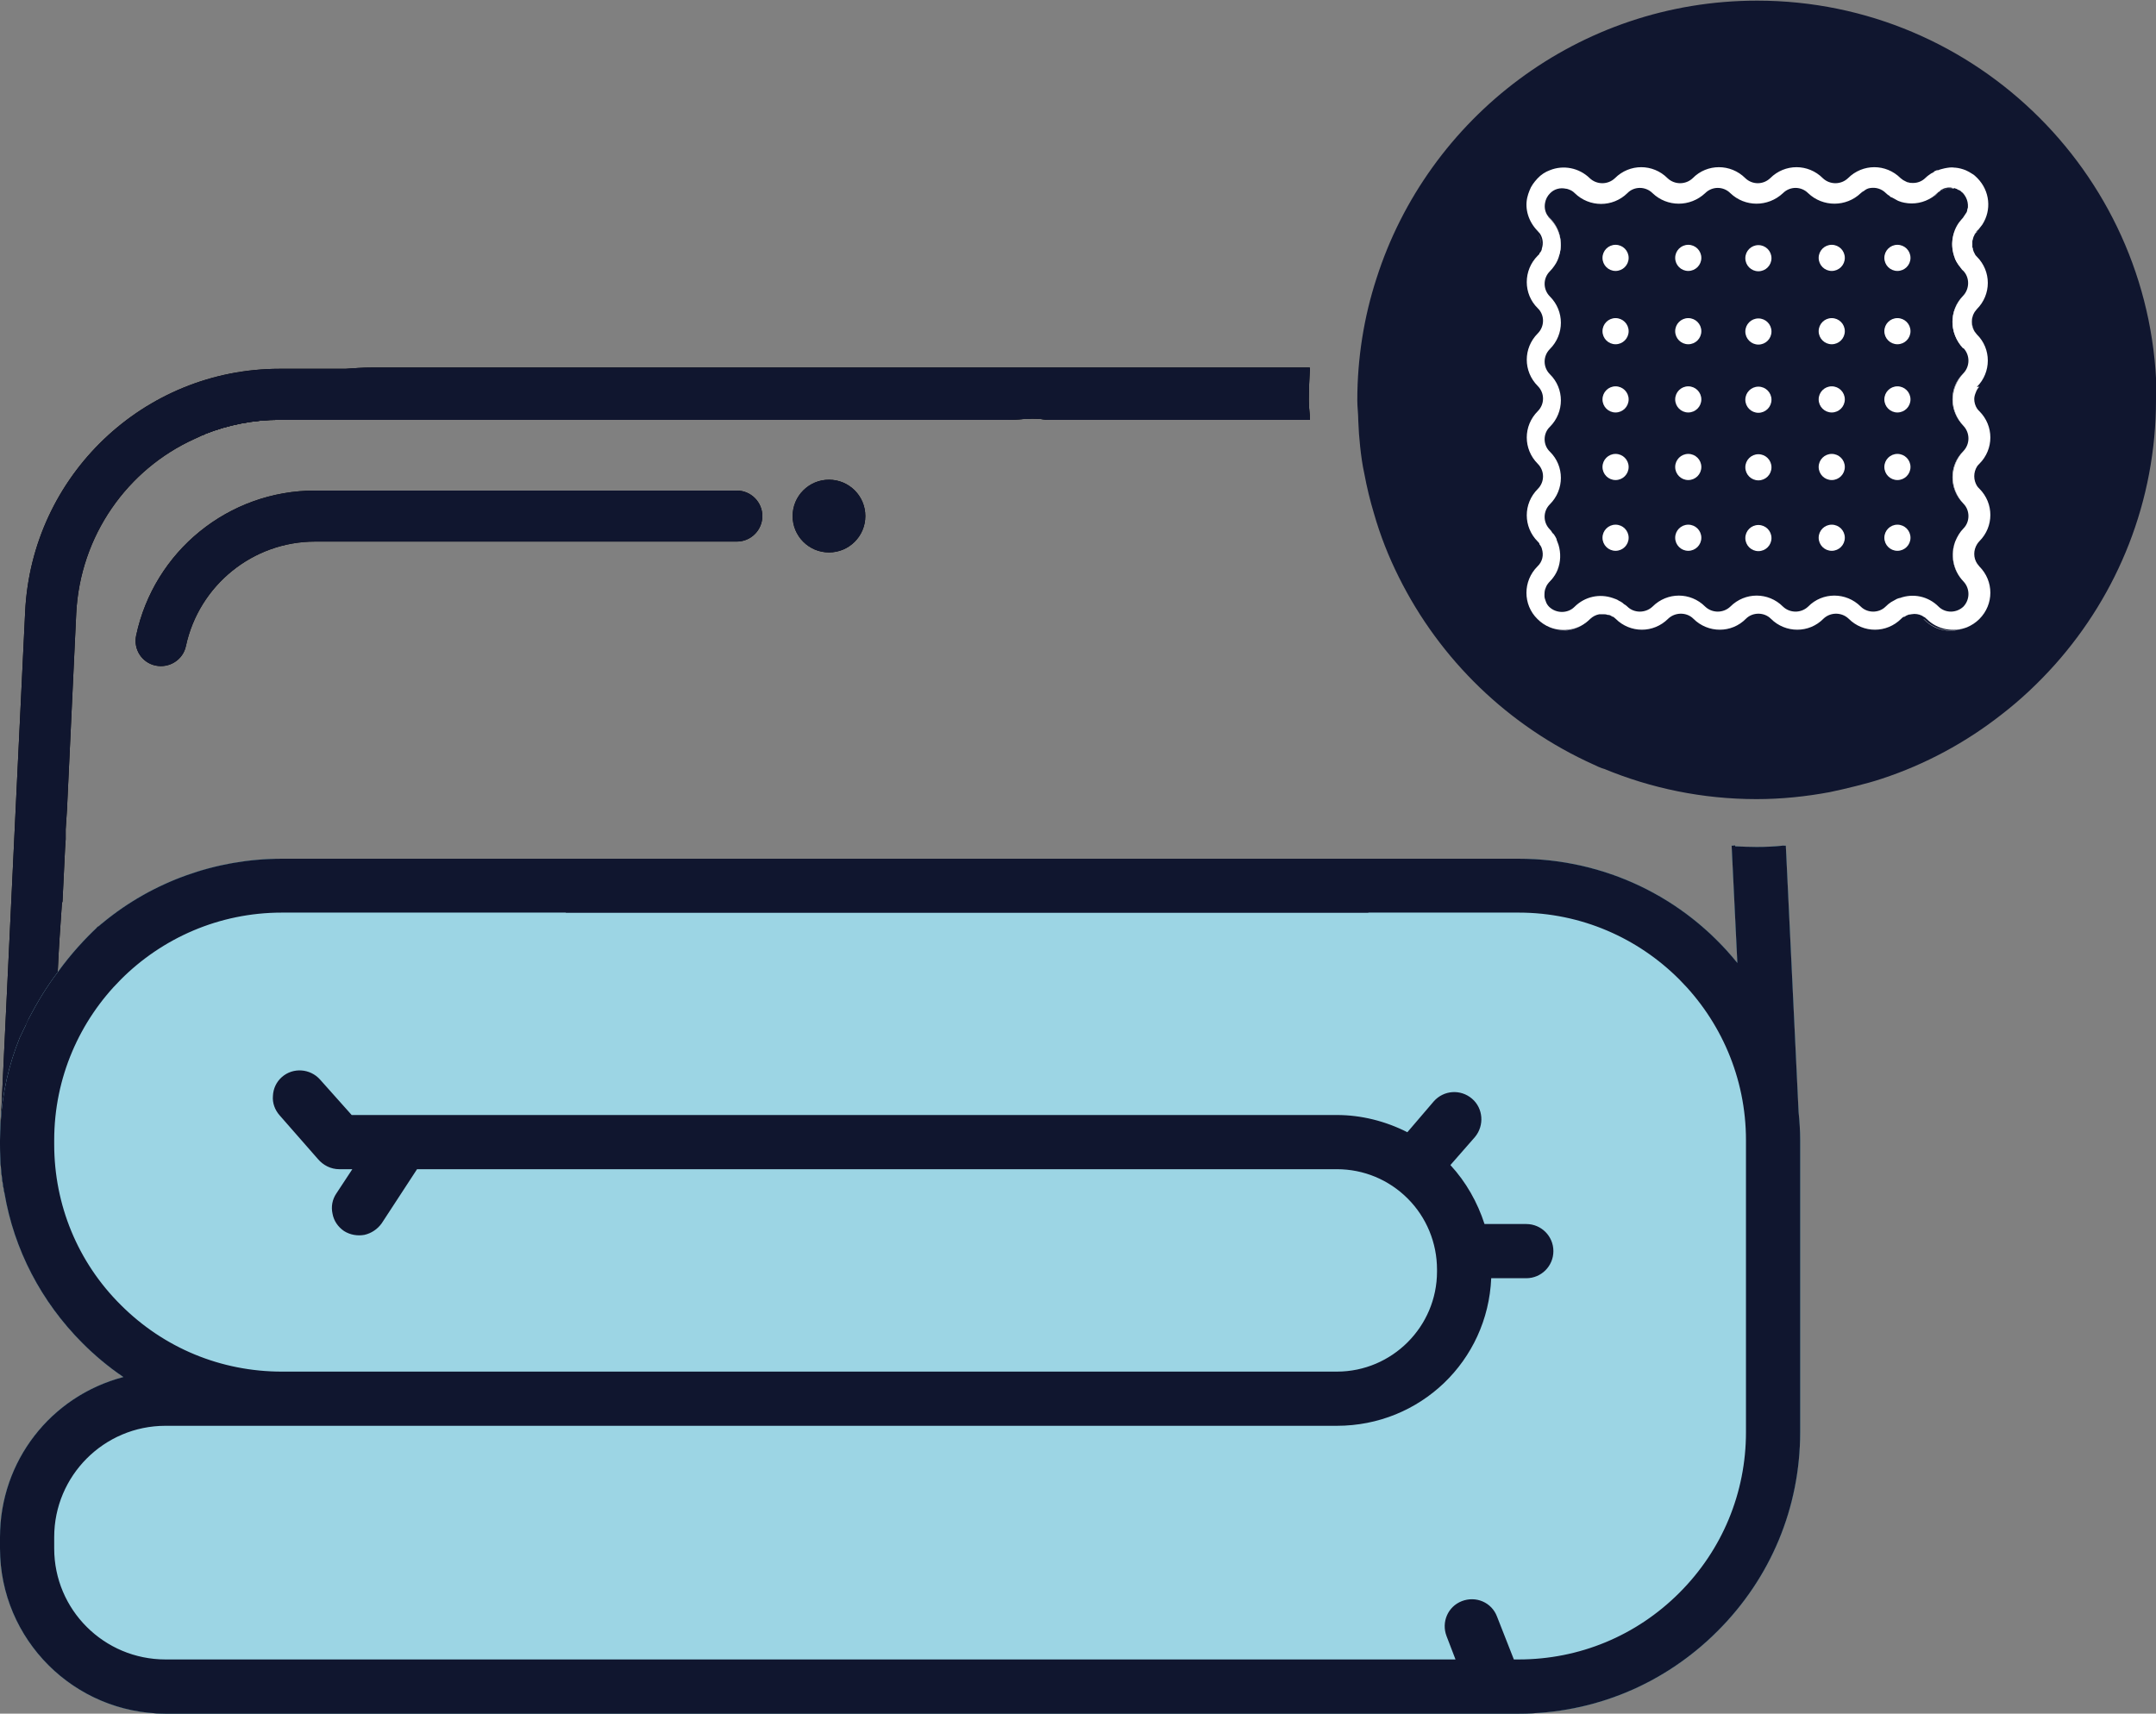<svg viewBox="0 0 67.62 53.76" xmlns="http://www.w3.org/2000/svg" data-name="Layer 2" id="Layer_2">
  <rect x="0" y="0" width="67.62" height="53.76" fill="#808080" stroke="none"/>
  <defs>
    <style>
      .cls-1 {
        fill: #fff;
      }

      .cls-2, .cls-3 {
        fill: #10162f;
      }

      .cls-2, .cls-4 {
        fill-rule: evenodd;
      }

      .cls-5 {
        fill: #9cd5e4;
      }
    </style>
  </defs>
  <g data-name="Layer 1" id="Layer_1-2">
    <g>
      <g>
        <path d="M6.1,13.77h0s.08-.05.13-.07c.06-.03.12-.06.19-.08.73-.29,1.52-.45,2.35-.45h22.65c.26-.01.53-.02.79-.03.04,0,.08,0,.12,0v-1.57H8.77c-4.26,0-7.77,3.35-7.98,7.61l-.3,6.23L.04,34.88c-.01.12-.02.23-.02.35-.01.18-.02.36-.02.54v.13c0,.52.04,1.03.14,1.53h1.46v-1.66c0-.25.01-.49.04-.73,0-.04,0-.07.01-.11.03-1.48.07-2.95.16-4.43.03-.71.08-1.42.13-2.13,0-.03.01-.06.02-.09l.08-1.65.02-.3v-.31s.04-.61.04-.61l.29-6.16c.12-2.45,1.61-4.53,3.71-5.48Z" class="cls-4"></path>
        <path d="M56.01,26.53h0s-.1,0-.1,0h0c-.28.03-.55.04-.82.04-.23,0-.45-.01-.67-.02v-.02h-.11,0s.18,3.68.18,3.68c-1.68-2.08-4.18-3.27-6.86-3.27H8.84c-2.05,0-4.05.71-5.63,2.02-.01.01-.02.02-.04.03-.02.02-.04.04-.07.06-.02.02-.03.04-.05.04-.36.34-.8.8-1.24,1.41-.32.42-.62.9-.91,1.46-.02.05-.05.1-.07.16-.03.06-.06.12-.09.18-.04.09-.08.17-.12.25h0c-.35.87-.55,1.76-.6,2.68-.01.18-.02.36-.02.54v.13c0,.52.04,1.03.14,1.53.3,1.77,1.15,3.41,2.45,4.71.39.39.82.75,1.28,1.06C1.59,43.8,0,45.84,0,48.22v.36c0,2.86,2.33,5.18,5.19,5.18h42.44c2.36,0,4.57-.92,6.24-2.59,1.67-1.67,2.59-3.88,2.59-6.24v-9.16c0-.3-.02-.6-.05-.89l-.4-8.35Z" class="cls-5"></path>
        <path d="M55.97,26.54h0s-.06-.01-.06-.01h0c-.28.03-.55.04-.82.04-.23,0-.45-.01-.67-.02v-.02h-.05v.02s.18,3.82.18,3.82c-1.61-2.06-4.11-3.38-6.92-3.38H8.84c-2.2,0-4.21.8-5.75,2.13v-.07s-.02.04-.04.04c-.36.34-.8.8-1.24,1.41-.32.42-.62.9-.91,1.46-.02.05-.05.1-.07.16l-.02.09c-.49,1.09-.76,2.29-.76,3.56v.13c0,.52.05,1.03.14,1.53.31,1.76,1.16,3.4,2.44,4.68.42.42.87.79,1.36,1.11-2.26.54-3.94,2.57-3.94,5v.36c0,2.83,2.3,5.13,5.14,5.13h42.44c2.33,0,4.56-.92,6.21-2.57,1.64-1.65,2.57-3.88,2.57-6.21v-9.16c0-.3-.02-.6-.04-.89l-.4-8.34ZM54.81,44.93c0,1.9-.75,3.73-2.1,5.08s-3.18,2.1-5.08,2.1h-.19l-.54-1.38c-.16-.41-.62-.62-1.03-.46-.41.16-.62.63-.46,1.04l.32.8H5.19c-1.96,0-3.54-1.58-3.54-3.53v-.36c0-1.96,1.58-3.54,3.54-3.54h36.74c2.59,0,4.7-2.06,4.79-4.63h1.15c.44,0,.8-.36.8-.8s-.36-.8-.8-.8h-1.35c-.21-.7-.59-1.36-1.1-1.9l.8-.92c.29-.33.25-.83-.08-1.12-.34-.29-.84-.26-1.13.08l-.86.99c-.68-.35-1.44-.54-2.22-.54H11l-1-1.14c-.29-.33-.79-.36-1.12-.07-.34.29-.37.8-.07,1.13l1.2,1.37c.15.18.38.3.63.3h.5l-.55.84c-.24.37-.14.86.23,1.11.37.24.86.14,1.1-.23l1.13-1.72h28.88c.85,0,1.66.34,2.26.94.6.6.93,1.41.93,2.26v.06c0,1.76-1.43,3.19-3.19,3.19H8.84c-1.91,0-3.74-.75-5.09-2.1-1.34-1.35-2.1-3.18-2.1-5.08v-.13c0-3.97,3.22-7.19,7.19-7.19h38.79c3.96,0,7.18,3.22,7.18,7.19v9.16Z" class="cls-4"></path>
        <path d="M8.77,13.17h22.65c.27,0,.53-.02.8-.03h.04s.05-.01.08-.01c.19,0,.37.02.54.04h8.2v-.15c-.02-.16-.03-.32-.03-.48,0-.3.01-.59.03-.89v-.08H11.66c-2.07,0-3.99.8-5.43,2.13.06-.03.12-.06.19-.08.73-.29,1.52-.45,2.35-.45Z" class="cls-4"></path>
        <path d="M32.22,13.14h.04s.05-.01.08-.01c.19,0,.37.02.54.04h8.2v-.05H11.66c-.26,0-.52.02-.77.05h20.53c.27,0,.53-.02.8-.03Z"></path>
        <path d="M54.42,26.53h-.11,0s.18,3.68.18,3.68c-1.68-2.08-4.18-3.27-6.86-3.27H8.84c-2.05,0-4.05.71-5.63,2.02-.01.01-.02.02-.04.03-.02.02-.04.04-.07.06-.02.02-.03.04-.05.04v.02l-.04.15.12-.1c1.58-1.37,3.61-2.12,5.71-2.12h38.79c2.7,0,5.21,1.22,6.88,3.36l.1.12-.19-3.97v-.02Z"></path>
        <path d="M47.63,28.53H8.84c-3.71,0-6.77,2.8-7.19,6.4-.01.04-.01.07-.01.11-.03.24-.04.48-.04.73v.13c0,1.93.75,3.75,2.12,5.11,1.37,1.37,3.18,2.12,5.12,2.12h33.09c1.79,0,3.24-1.45,3.24-3.24v-.06c0-.87-.33-1.69-.95-2.3-.61-.61-1.43-.95-2.29-.95H13.03l-1.15,1.74c-.11.17-.28.28-.47.32-.2.04-.4,0-.57-.11-.16-.11-.28-.27-.32-.47s0-.4.11-.56l.6-.92h-.59c-.23,0-.45-.1-.59-.29l-1.21-1.36c-.27-.31-.24-.79.07-1.06.31-.27.78-.24,1.06.06l1.01,1.15h30.95c.76,0,1.52.19,2.2.54l.03.02.89-1.02c.27-.31.74-.35,1.05-.08.32.27.35.75.08,1.06l-.79.92-.03.03.03.03c.5.54.87,1.19,1.08,1.89v.03h1.4c.41,0,.75.34.75.75s-.34.75-.75.75h-1.2v.05c-.09,2.57-2.17,4.58-4.74,4.58H5.19c-1.98,0-3.59,1.61-3.59,3.59v.36c0,1.98,1.61,3.58,3.59,3.58h40.61l-.34-.87c-.15-.38.04-.82.43-.97.18-.07.39-.07.57.01s.32.23.39.42l.55,1.38v.03h.23c1.93,0,3.75-.75,5.11-2.12,1.37-1.36,2.12-3.18,2.12-5.11v-9.16c0-3.99-3.24-7.24-7.23-7.24ZM54.76,44.93c0,1.9-.74,3.69-2.09,5.04-1.35,1.35-3.14,2.09-5.04,2.09h-.15l-.53-1.35c-.08-.21-.24-.38-.45-.47-.21-.09-.44-.09-.65-.01-.44.17-.65.66-.48,1.1l.28.73H5.19c-1.93,0-3.49-1.56-3.49-3.48v-.36c0-1.92,1.56-3.49,3.49-3.49h36.74c2.61,0,4.73-2.03,4.84-4.63h1.1c.47,0,.85-.38.85-.85s-.38-.85-.85-.85h-1.31c-.22-.68-.58-1.32-1.07-1.85l.77-.88c.3-.36.26-.9-.09-1.2-.36-.31-.89-.27-1.2.08l-.83.97c-.69-.35-1.45-.54-2.21-.54H11.03l-.99-1.11c-.31-.35-.85-.39-1.2-.08-.17.15-.27.36-.28.59-.02.22.06.44.21.61l1.2,1.37c.17.2.41.32.67.32h.41l-.5.76c-.13.19-.17.42-.12.64.04.22.17.41.36.54.19.12.42.16.64.12.22-.05.41-.18.54-.36l1.11-1.7h28.85c.84,0,1.63.33,2.22.92s.92,1.39.92,2.23v.06c0,1.73-1.41,3.14-3.14,3.14H8.84c-1.91,0-3.7-.74-5.05-2.09-1.35-1.34-2.09-3.14-2.09-5.04v-.13c0-3.93,3.2-7.14,7.14-7.14h38.79c3.93,0,7.13,3.21,7.13,7.14v9.16Z"></path>
        <path d="M6.42,13.62c1.41-1.25,3.26-2,5.24-2h29.42v-.09s0,0,0,0H11.66c-.29,0-.57.02-.85.05-1.8.19-3.44.99-4.71,2.19.04-.02.08-.04.13-.06.06-.03.12-.06.19-.08Z"></path>
        <path d="M56.01,26.53h0s-.1,0-.1,0h0s.4,8.36.4,8.36c.03.28.05.58.05.88v9.16c0,2.33-.91,4.52-2.56,6.17-1.65,1.65-3.84,2.56-6.17,2.56H5.19c-2.81,0-5.09-2.28-5.09-5.08v-.36c0-2.37,1.61-4.4,3.9-4.95l.12-.02-.1-.07c-.49-.32-.95-.69-1.36-1.11-1.28-1.28-2.12-2.89-2.42-4.64-.09-.5-.14-1.01-.14-1.53v-.13c0-1.23.25-2.42.75-3.55l.05-.26s-.05.1-.07.16c-.03.06-.06.12-.09.18-.04.09-.08.17-.12.25h0c-.35.87-.55,1.76-.6,2.68-.01.18-.02.36-.02.54v.13c0,.52.04,1.03.14,1.53.3,1.77,1.15,3.41,2.45,4.71.39.39.82.75,1.28,1.06C1.59,43.8,0,45.84,0,48.22v.36c0,2.86,2.33,5.18,5.19,5.18h42.44c2.36,0,4.57-.92,6.24-2.59,1.67-1.67,2.59-3.88,2.59-6.24v-9.16c0-.3-.02-.6-.05-.89l-.4-8.35Z"></path>
        <path d="M17.73,28.58h25.18c-.18-.56-.37-1.09-.59-1.59h-25.86c.49.48.91,1.01,1.27,1.59Z" class="cls-4"></path>
        <path d="M17.76,28.63h25.16s-.02-.07-.03-.1h-25.2s.04.07.06.1Z"></path>
        <path d="M42.35,27.04h-25.84s-.03-.03-.04-.05h-.01s-.03-.03-.04-.05h25.89s.01.03.02.05c0,.02.01.03.02.05Z"></path>
        <path d="M23.91,16.19c0,.44-.36.8-.8.8h-13.23c-1.95,0-3.64,1.37-4.05,3.28-.09.43-.52.7-.95.61-.43-.09-.7-.51-.61-.94.56-2.65,2.9-4.55,5.61-4.55h13.23c.44,0,.8.36.8.8Z" class="cls-4"></path>
        <path d="M27.14,16.19c0,.63-.51,1.14-1.14,1.14s-1.14-.51-1.14-1.14.51-1.14,1.14-1.14,1.14.51,1.14,1.14Z" class="cls-4"></path>
      </g>
      <g>
        <path d="M67.62,12.54c0,3.19-1.2,6.1-3.17,8.31-.51.57-1.07,1.1-1.68,1.57-1.11.87-2.38,1.56-3.75,2.01-.27.09-.53.16-.81.23-.27.07-.54.13-.82.19-.75.14-1.52.22-2.3.22-1.69,0-3.31-.34-4.78-.95-.02,0-.05-.02-.07-.02-.08-.03-.17-.07-.25-.11,0,0,0,0,0,0-2.67-1.2-4.83-3.29-6.12-5.89-.32-.64-.58-1.3-.78-2-.12-.4-.22-.81-.3-1.24-.06-.27-.1-.56-.13-.84-.03-.27-.05-.55-.06-.83,0-.21-.03-.42-.03-.63,0-1.33.21-2.62.6-3.82,1.61-5.05,6.35-8.72,11.94-8.72,6.91,0,12.53,5.62,12.53,12.54Z" class="cls-3"></path>
        <g>
          <circle r=".41" cy="8.09" cx="50.67" class="cls-1"></circle>
          <circle r=".41" cy="8.09" cx="52.95" class="cls-1"></circle>
          <circle r=".41" cy="8.1" cx="55.15" class="cls-1"></circle>
          <circle r=".41" cy="8.09" cx="57.45" class="cls-1"></circle>
          <circle r=".41" cy="8.09" cx="59.51" class="cls-1"></circle>
          <circle r=".41" cy="10.39" cx="50.67" class="cls-1"></circle>
          <circle r=".41" cy="10.39" cx="52.95" class="cls-1"></circle>
          <circle r=".41" cy="10.4" cx="55.15" class="cls-1"></circle>
          <circle r=".41" cy="10.39" cx="57.45" class="cls-1"></circle>
          <circle r=".41" cy="10.39" cx="59.51" class="cls-1"></circle>
          <circle r=".41" cy="12.53" cx="50.67" class="cls-1"></circle>
          <circle r=".41" cy="12.53" cx="52.95" class="cls-1"></circle>
          <circle r=".41" cy="12.54" cx="55.15" class="cls-1"></circle>
          <circle r=".41" cy="12.53" cx="57.45" class="cls-1"></circle>
          <circle r=".41" cy="12.53" cx="59.51" class="cls-1"></circle>
          <circle r=".41" cy="14.65" cx="50.67" class="cls-1"></circle>
          <circle r=".41" cy="14.65" cx="52.95" class="cls-1"></circle>
          <circle r=".41" cy="14.66" cx="55.15" class="cls-1"></circle>
          <circle r=".41" cy="14.65" cx="57.45" class="cls-1"></circle>
          <circle r=".41" cy="14.65" cx="59.51" class="cls-1"></circle>
          <circle r=".41" cy="16.87" cx="50.67" class="cls-1"></circle>
          <circle r=".41" cy="16.87" cx="52.95" class="cls-1"></circle>
          <circle r=".41" cy="16.88" cx="55.15" class="cls-1"></circle>
          <circle r=".41" cy="16.87" cx="57.45" class="cls-1"></circle>
          <circle r=".41" cy="16.87" cx="59.51" class="cls-1"></circle>
          <g>
            <path d="M48.86,17.85c-.05.14-.14.27-.25.38-.05.05-.09.11-.12.18.02-.07.06-.13.11-.18.11-.11.2-.24.26-.38Z" class="cls-1"></path>
            <path d="M50.11,19.29c-.11.02-.21.08-.29.16-.34.34-.83.42-1.26.25.42.17.92.08,1.26-.26.08-.08.18-.13.29-.15Z" class="cls-1"></path>
            <path d="M48.61,6.05c-.08.08-.14.18-.16.29.02-.11.07-.21.15-.29h0Z" class="cls-1"></path>
            <path d="M48.9,7.97c.11-.39,0-.83-.3-1.13-.02-.02-.05-.05-.06-.08.02.03.04.05.07.08.3.3.41.74.3,1.13Z" class="cls-1"></path>
            <path d="M60.79,6.04h0,0c-.06.06-.12.11-.18.15.06-.05.12-.1.18-.15Z" class="cls-1"></path>
            <path d="M60.8,6.04s.05-.05.08-.07h0s-.05.05-.08.07Z" class="cls-1"></path>
            <path d="M60.88,5.97s.06-.04.09-.05h0s-.06.04-.09.05Z" class="cls-1"></path>
            <path d="M61.33,8.1s-.02-.05-.03-.07c-.09-.27-.08-.55.03-.81-.11.28-.11.6,0,.88Z" class="cls-1"></path>
            <path d="M61.33,8.1c.04.09.08.17.15.26-.02,0-.03-.02-.04-.04-.04-.06-.08-.11-.11-.18,0-.02,0-.02,0-.04Z" class="cls-1"></path>
            <path d="M61.53,6s.03.03.05.04h0s-.05-.04-.05-.04Z" class="cls-1"></path>
            <path d="M61.4,5.3c.08.02.14.04.21.07-.1-.04-.21-.07-.32-.08.04,0,.07,0,.11,0Z" class="cls-1"></path>
            <path d="M61.62,5.37c.07.02.14.06.2.1h0c-.06-.03-.13-.07-.2-.1Z" class="cls-1"></path>
            <path d="M62.09,7.17s-.05.06-.08.09c0,.02-.02.03-.04.05-.02,0-.02.02-.03.04h0s0,0,0,0c0-.02.02-.03.03-.04,0-.02.02-.03.04-.05.03-.03.06-.06.08-.09Z" class="cls-1"></path>
            <path d="M61.58,18.23c-.34-.34-.42-.85-.25-1.27-.16.42-.08.92.25,1.27Z" class="cls-1"></path>
            <path d="M61.58,15.8c-.46-.46-.46-1.2,0-1.65-.44.46-.44,1.19,0,1.65Z" class="cls-1"></path>
            <path d="M61.58,13.35c-.46-.46-.46-1.19,0-1.65-.44.46-.44,1.18,0,1.65Z" class="cls-1"></path>
            <path d="M61.58,10.92c-.46-.46-.46-1.19,0-1.65-.44.46-.44,1.18,0,1.65Z" class="cls-1"></path>
            <path d="M61.62,19.7c-.42.17-.92.09-1.26-.25,0,0-.02-.02-.03-.03.02,0,.02.02.03.02.34.34.84.42,1.26.26Z" class="cls-1"></path>
            <path d="M48.31,7.82c.05-.15.02-.32-.06-.46.09.14.11.31.06.46Z" class="cls-1"></path>
            <path d="M49.82,5.62c-.34-.33-.83-.42-1.25-.25.42-.17.91-.09,1.25.25Z" class="cls-1"></path>
            <path d="M60.79,6.04h0,0c-.06.06-.12.11-.18.15.06-.05.12-.1.18-.15Z" class="cls-1"></path>
            <path d="M60.87,5.97h0s0,0,0,0c-.02.02-.05.04-.08.06.02-.03.05-.05.08-.07Z" class="cls-1"></path>
            <path d="M61.28,5.9s-.08,0-.11,0-.08,0-.12.02c-.02,0-.05.02-.08.02-.03.02-.06.03-.09.05.03-.02.06-.04.09-.05.1-.04.2-.05.31-.02Z" class="cls-1"></path>
            <path d="M61.49,8.37s0,.02.02.03c-.03-.02-.05-.05-.07-.08-.04-.06-.08-.11-.11-.18-.02-.03-.02-.07-.04-.11-.09-.27-.08-.55.03-.81-.11.28-.11.6,0,.88.04.09.08.17.15.26t.02.02Z" class="cls-1"></path>
            <path d="M61.53,6s.03.03.05.04h0s-.08-.06-.13-.08c.02,0,.03,0,.05.02.02,0,.03.02.04.03Z" class="cls-1"></path>
            <path d="M61.74,6.44h0s0-.07,0-.11c0,.04,0,.08,0,.11Z" class="cls-1"></path>
            <path d="M61.74,6.44c0,.07,0,.14-.04.21l.04-.21Z" class="cls-1"></path>
            <path d="M61.93,7.35s.02-.03.03-.04c0,0-.02.02-.02.04h0Z" class="cls-1"></path>
            <path d="M62,7.26s-.02.03-.03.05h0s.02-.03.04-.05Z" class="cls-1"></path>
            <path d="M62,12.14c.46-.46.46-1.2,0-1.65-.02-.03-.05-.06-.07-.09-.12-.18-.12-.42,0-.61.02-.03.05-.06.07-.09.46-.46.46-1.19,0-1.65-.02-.02-.05-.05-.06-.08h0c-.03-.05-.05-.1-.06-.14,0-.02,0-.05-.02-.07,0-.02,0-.03,0-.05,0-.02,0-.03,0-.05,0-.04,0-.08,0-.12,0-.02.02-.05.03-.08,0-.02,0-.03.02-.05,0-.02.02-.03.02-.05,0,0,0-.02.02-.03h0s.02-.04.03-.05c0-.02.02-.03.04-.05.03-.03.06-.06.08-.09.02-.03.05-.06.07-.09.3-.46.24-1.06-.15-1.46-.05-.05-.11-.11-.17-.14h0c-.06-.04-.13-.08-.2-.11h0c-.1-.04-.21-.07-.32-.08h-.02c-.11-.02-.21,0-.32.02h0c-.07.02-.14.03-.2.06-.02,0-.02,0-.03,0-.03,0-.05.02-.08.03,0,0-.02,0-.02.02-.03.02-.06.04-.09.05-.06.04-.13.09-.18.14-.11.11-.25.16-.39.16-.05,0-.1,0-.15-.02h-.02s-.09-.04-.14-.07c0,0,0,0,0,0h0s-.05-.04-.08-.06c-.46-.46-1.19-.46-1.65,0-.22.21-.57.21-.79,0-.46-.46-1.19-.46-1.65,0-.22.21-.56.21-.78,0-.46-.46-1.2-.46-1.65,0-.22.21-.57.21-.79,0-.46-.46-1.19-.46-1.65,0-.22.21-.57.21-.79,0-.34-.33-.83-.42-1.25-.25-.14.05-.28.14-.39.26s-.2.24-.25.38c-.03.07-.05.14-.07.22-.08.36.04.75.32,1.04.03.03.05.06.08.09.09.14.11.31.06.46,0,.05-.03.11-.08.16,0,0,0,.02,0,.02-.02.02-.04.04-.05.05-.46.46-.46,1.2,0,1.65.22.21.22.57,0,.79-.46.46-.46,1.19,0,1.65.22.22.22.57,0,.79-.46.46-.46,1.19,0,1.65.22.22.22.57,0,.79-.46.46-.46,1.19,0,1.65.02.02.04.04.05.06,0,0,0,.02,0,.02.04.05.07.1.08.15.06.19.02.4-.14.55-.46.46-.46,1.2,0,1.65.11.11.24.2.39.26.42.17.92.08,1.26-.26.08-.08.18-.13.29-.15.04,0,.08,0,.12,0,.05,0,.09,0,.14.02,0,0,.02,0,.02,0,.05,0,.09.03.14.06,0,0,0,0,.02,0,.02.02.05.04.07.06.46.46,1.19.46,1.65,0,.22-.21.58-.21.79,0,.46.46,1.2.46,1.65,0,.21-.21.57-.21.78,0,.46.46,1.2.46,1.65,0,.22-.21.57-.21.79,0,.46.46,1.19.46,1.65,0,.02-.02.05-.05.08-.06,0,0,0,0,.02,0,.04-.03.08-.05.14-.07h.02s.1-.02.15-.02c.11,0,.22.03.31.1.02,0,.04.02.05.04.02,0,.02.02.03.02.34.34.84.42,1.26.26.14-.06.27-.14.39-.26.46-.46.46-1.19,0-1.65-.02-.03-.05-.06-.07-.09-.12-.18-.12-.42,0-.61.02-.03.04-.06.07-.09.46-.46.46-1.19,0-1.65-.03-.03-.05-.05-.07-.08-.12-.19-.12-.43,0-.62.02-.03.04-.05.07-.08.46-.46.46-1.19,0-1.65-.03-.03-.05-.05-.07-.08-.06-.09-.09-.2-.09-.3,0-.07.02-.14.05-.21.02-.06.06-.13.11-.18ZM61.58,10.92c.21.22.21.57,0,.79-.44.46-.44,1.18,0,1.65.21.22.21.57,0,.79-.44.46-.44,1.19,0,1.65.21.21.21.57,0,.78-.11.11-.19.25-.25.39-.16.42-.08.92.25,1.27.21.22.21.57,0,.79-.22.21-.57.21-.78,0-.33-.33-.8-.42-1.21-.27-.03,0-.07.02-.1.03-.03.02-.06.03-.09.05-.03.02-.06.03-.09.05-.06.04-.11.08-.17.14-.21.21-.57.21-.78,0-.46-.46-1.2-.46-1.65,0-.22.21-.57.21-.79,0-.46-.46-1.19-.46-1.65,0-.22.21-.57.21-.79,0-.46-.46-1.19-.46-1.65,0-.22.21-.58.21-.79,0-.03-.03-.07-.06-.11-.08-.02-.02-.04-.04-.06-.05-.03-.02-.06-.04-.09-.05-.03-.02-.06-.04-.09-.05-.04-.02-.07-.02-.11-.04-.41-.14-.87-.05-1.2.28-.21.21-.57.21-.79,0-.05-.05-.09-.11-.11-.18-.02-.05-.04-.11-.04-.16,0-.09,0-.18.04-.26.02-.07.06-.13.11-.18.11-.11.2-.24.26-.38.1-.25.11-.53.03-.79-.02-.05-.04-.11-.06-.16,0,0,0-.02,0-.02-.02-.05-.05-.09-.08-.14-.02-.02-.03-.04-.05-.05-.02-.04-.05-.08-.08-.11-.22-.22-.22-.57,0-.79.46-.46.46-1.2,0-1.65-.22-.21-.22-.57,0-.78.46-.46.46-1.2,0-1.65-.22-.22-.22-.57,0-.79.46-.46.46-1.19,0-1.65-.22-.22-.22-.57,0-.79.05-.05.1-.11.14-.17.08-.11.13-.23.16-.35.11-.39,0-.83-.3-1.13-.02-.02-.05-.05-.06-.08-.09-.12-.12-.27-.09-.42.02-.11.07-.21.15-.29h0c.13-.14.32-.19.5-.15.04,0,.08.02.11.03.06.02.12.06.17.11h0c.46.45,1.19.45,1.65,0,.21-.22.57-.22.79,0,.46.44,1.18.44,1.65,0,.22-.22.57-.22.79,0,.46.44,1.18.44,1.65,0,.22-.22.57-.22.79,0,.46.44,1.19.44,1.65,0,.03-.03.06-.05.1-.07.06-.05.12-.08.19-.09.18-.03.36.02.5.16.04.04.08.07.11.08,0,.02.02.02.03.03,0,0,.02.02.02.02,0,0,0,0,.02,0,.07.04.14.08.2.11t0,0c.07.03.14.05.2.06.3.06.61,0,.87-.17.06-.05.12-.1.18-.15h0s.05-.05.08-.07h0s.06-.04.09-.05c.1-.04.2-.05.31-.02.03,0,.05,0,.08.02.03,0,.05.02.08.04.02,0,.03,0,.05.02.02,0,.03.02.04.03.02.02.03.03.05.04h0c.08.09.13.19.15.29.02.11.02.21-.03.32l-.12.18s-.05.05-.07.08c-.08.09-.14.2-.18.3-.11.28-.11.6,0,.88.04.09.08.17.15.26t.02.02s0,.02.02.03c.02.03.04.06.07.08.21.21.21.57,0,.79-.44.46-.44,1.18,0,1.65Z" class="cls-1"></path>
            <path d="M61.93,17.71c-.12-.18-.12-.42,0-.61-.11.18-.11.42,0,.61Z" class="cls-1"></path>
            <path d="M61.93,15.28c-.12-.19-.12-.43,0-.62-.11.19-.11.43,0,.62Z" class="cls-1"></path>
            <path d="M61.93,10.39c-.12-.18-.12-.42,0-.61-.11.18-.11.42,0,.61Z" class="cls-1"></path>
            <path d="M61.4,5.3c.08.02.14.04.21.07-.1-.04-.21-.07-.32-.08.04,0,.07,0,.11,0Z" class="cls-1"></path>
            <path d="M61.74,6.44c0,.07,0,.14-.04.21l.04-.21Z" class="cls-1"></path>
            <path d="M61.74,6.44h0s0-.07,0-.11c0,.04,0,.08,0,.11Z" class="cls-1"></path>
            <path d="M61.62,5.37c.07.02.14.06.2.1h0c-.06-.03-.13-.07-.2-.1Z" class="cls-1"></path>
            <path d="M61.88,7.47c-.02.08-.04.16-.03.24,0-.02,0-.03,0-.05,0-.04,0-.08,0-.12,0-.02.02-.05.03-.08Z" class="cls-1"></path>
          </g>
        </g>
      </g>
      <g>
        <path d="M6.1,13.77h0s.08-.05.13-.07c.06-.03.12-.06.19-.08.73-.29,1.52-.45,2.35-.45h22.65c.26-.01.53-.02.79-.03.04,0,.08,0,.12,0v-1.57H8.77c-4.26,0-7.77,3.35-7.98,7.61l-.3,6.23L.04,34.88c-.01.12-.02.23-.02.35-.01.18-.02.36-.02.54v.13c0,.52.04,1.03.14,1.53h1.46v-1.66c0-.25.01-.49.04-.73,0-.04,0-.07.01-.11.03-1.48.07-2.95.16-4.43.03-.71.08-1.42.13-2.13,0-.03.01-.06.02-.09l.08-1.65.02-.3v-.31s.04-.61.04-.61l.29-6.16c.12-2.45,1.61-4.53,3.71-5.48Z" class="cls-2"></path>
        <path d="M56.01,26.53h0s-.1,0-.1,0h0c-.28.03-.55.04-.82.04-.23,0-.45-.01-.67-.02v-.02h-.11,0s.18,3.68.18,3.68c-1.68-2.08-4.18-3.27-6.86-3.27H8.84c-2.05,0-4.05.71-5.63,2.02-.01.01-.02.02-.04.03-.02.02-.04.04-.07.06-.02.02-.03.04-.05.04-.36.34-.8.8-1.24,1.41-.32.42-.62.9-.91,1.46-.02.05-.05.1-.07.16-.03.06-.06.12-.09.18-.04.09-.08.17-.12.25h0c-.35.87-.55,1.76-.6,2.68-.01.18-.02.36-.02.54v.13c0,.52.04,1.03.14,1.53.3,1.77,1.15,3.41,2.45,4.71.39.39.82.75,1.28,1.06C1.59,43.8,0,45.84,0,48.22v.36c0,2.86,2.33,5.18,5.19,5.18h42.44c2.36,0,4.57-.92,6.24-2.59,1.67-1.67,2.59-3.88,2.59-6.24v-9.16c0-.3-.02-.6-.05-.89l-.4-8.35Z" class="cls-5"></path>
        <path d="M55.97,26.54h0s-.06-.01-.06-.01h0c-.28.03-.55.04-.82.04-.23,0-.45-.01-.67-.02v-.02h-.05v.02s.18,3.82.18,3.82c-1.61-2.06-4.11-3.38-6.92-3.38H8.84c-2.2,0-4.21.8-5.75,2.13v-.07s-.02.04-.04.04c-.36.34-.8.8-1.24,1.41-.32.42-.62.9-.91,1.46-.02.05-.05.1-.07.16l-.02.09c-.49,1.09-.76,2.29-.76,3.56v.13c0,.52.05,1.03.14,1.53.31,1.76,1.16,3.4,2.44,4.68.42.42.87.79,1.36,1.11-2.26.54-3.94,2.57-3.94,5v.36c0,2.83,2.3,5.13,5.14,5.13h42.44c2.33,0,4.56-.92,6.21-2.57,1.64-1.65,2.57-3.88,2.57-6.21v-9.16c0-.3-.02-.6-.04-.89l-.4-8.34ZM54.81,44.93c0,1.9-.75,3.73-2.1,5.08s-3.18,2.1-5.08,2.1h-.19l-.54-1.38c-.16-.41-.62-.62-1.03-.46-.41.16-.62.63-.46,1.04l.32.8H5.19c-1.96,0-3.54-1.58-3.54-3.53v-.36c0-1.96,1.58-3.54,3.54-3.54h36.74c2.59,0,4.7-2.06,4.79-4.63h1.15c.44,0,.8-.36.8-.8s-.36-.8-.8-.8h-1.35c-.21-.7-.59-1.36-1.1-1.9l.8-.92c.29-.33.25-.83-.08-1.12-.34-.29-.84-.26-1.13.08l-.86.99c-.68-.35-1.44-.54-2.22-.54H11l-1-1.14c-.29-.33-.79-.36-1.12-.07-.34.29-.37.8-.07,1.13l1.2,1.37c.15.18.38.3.63.3h.5l-.55.84c-.24.37-.14.86.23,1.11.37.24.86.14,1.1-.23l1.13-1.72h28.88c.85,0,1.66.34,2.26.94.6.6.93,1.41.93,2.26v.06c0,1.76-1.43,3.19-3.19,3.19H8.84c-1.91,0-3.74-.75-5.09-2.1-1.34-1.35-2.1-3.18-2.1-5.08v-.13c0-3.97,3.22-7.19,7.19-7.19h38.79c3.96,0,7.18,3.22,7.18,7.19v9.16Z" class="cls-2"></path>
        <path d="M8.77,13.17h22.65c.27,0,.53-.02.8-.03h.04s.05-.01.08-.01c.19,0,.37.02.54.04h8.2v-.15c-.02-.16-.03-.32-.03-.48,0-.3.01-.59.03-.89v-.08H11.66c-2.07,0-3.99.8-5.43,2.13.06-.03.12-.06.19-.08.73-.29,1.52-.45,2.35-.45Z" class="cls-2"></path>
        <path d="M32.22,13.14h.04s.05-.01.08-.01c.19,0,.37.02.54.04h8.2v-.05H11.66c-.26,0-.52.02-.77.05h20.53c.27,0,.53-.02.8-.03Z" class="cls-3"></path>
        <path d="M54.42,26.53h-.11,0s.18,3.68.18,3.68c-1.68-2.08-4.18-3.27-6.86-3.27H8.84c-2.05,0-4.05.71-5.63,2.02-.01.01-.02.02-.04.03-.02.02-.04.04-.07.06-.02.02-.03.04-.05.04v.02l-.04.15.12-.1c1.58-1.37,3.61-2.12,5.71-2.12h38.79c2.7,0,5.21,1.22,6.88,3.36l.1.12-.19-3.97v-.02Z" class="cls-3"></path>
        <path d="M47.63,28.53H8.84c-3.71,0-6.77,2.8-7.19,6.4-.01.04-.01.07-.01.11-.03.24-.04.48-.04.73v.13c0,1.93.75,3.75,2.12,5.11,1.37,1.37,3.18,2.12,5.12,2.12h33.09c1.79,0,3.24-1.45,3.24-3.24v-.06c0-.87-.33-1.69-.95-2.3-.61-.61-1.43-.95-2.29-.95H13.03l-1.15,1.74c-.11.17-.28.28-.47.32-.2.04-.4,0-.57-.11-.16-.11-.28-.27-.32-.47s0-.4.11-.56l.6-.92h-.59c-.23,0-.45-.1-.59-.29l-1.21-1.36c-.27-.31-.24-.79.07-1.06.31-.27.78-.24,1.06.06l1.01,1.15h30.95c.76,0,1.52.19,2.2.54l.03.02.89-1.02c.27-.31.74-.35,1.05-.08.32.27.35.75.08,1.06l-.79.92-.03.03.03.03c.5.54.87,1.19,1.08,1.89v.03h1.4c.41,0,.75.34.75.75s-.34.75-.75.75h-1.2v.05c-.09,2.57-2.17,4.58-4.74,4.58H5.19c-1.98,0-3.59,1.61-3.59,3.59v.36c0,1.98,1.61,3.58,3.59,3.58h40.61l-.34-.87c-.15-.38.04-.82.43-.97.18-.07.39-.07.57.01s.32.23.39.42l.55,1.38v.03h.23c1.93,0,3.75-.75,5.11-2.12,1.37-1.36,2.12-3.18,2.12-5.11v-9.16c0-3.99-3.24-7.24-7.23-7.24ZM54.76,44.93c0,1.9-.74,3.69-2.09,5.04-1.35,1.35-3.14,2.09-5.04,2.09h-.15l-.53-1.35c-.08-.21-.24-.38-.45-.47-.21-.09-.44-.09-.65-.01-.44.17-.65.66-.48,1.1l.28.73H5.19c-1.93,0-3.49-1.56-3.49-3.48v-.36c0-1.92,1.56-3.49,3.49-3.49h36.74c2.61,0,4.73-2.03,4.84-4.63h1.1c.47,0,.85-.38.85-.85s-.38-.85-.85-.85h-1.31c-.22-.68-.58-1.32-1.07-1.85l.77-.88c.3-.36.26-.9-.09-1.2-.36-.31-.89-.27-1.2.08l-.83.97c-.69-.35-1.45-.54-2.21-.54H11.03l-.99-1.11c-.31-.35-.85-.39-1.2-.08-.17.15-.27.36-.28.59-.02.22.06.44.21.61l1.2,1.37c.17.2.41.32.67.32h.41l-.5.76c-.13.19-.17.42-.12.64.04.22.17.41.36.54.19.12.42.16.64.12.22-.05.41-.18.54-.36l1.11-1.7h28.85c.84,0,1.63.33,2.22.92s.92,1.39.92,2.23v.06c0,1.73-1.41,3.14-3.14,3.14H8.84c-1.91,0-3.7-.74-5.05-2.09-1.35-1.34-2.09-3.14-2.09-5.04v-.13c0-3.93,3.2-7.14,7.14-7.14h38.79c3.93,0,7.13,3.21,7.13,7.14v9.16Z" class="cls-3"></path>
        <path d="M6.42,13.62c1.41-1.25,3.26-2,5.24-2h29.42v-.09s0,0,0,0H11.66c-.29,0-.57.02-.85.05-1.8.19-3.44.99-4.71,2.19.04-.02.08-.04.13-.06.06-.03.12-.06.19-.08Z" class="cls-3"></path>
        <path d="M56.01,26.53h0s-.1,0-.1,0h0s.4,8.36.4,8.36c.03.28.05.58.05.88v9.16c0,2.33-.91,4.52-2.56,6.17-1.65,1.65-3.84,2.56-6.17,2.56H5.19c-2.81,0-5.09-2.28-5.09-5.08v-.36c0-2.37,1.61-4.4,3.9-4.95l.12-.02-.1-.07c-.49-.32-.95-.69-1.36-1.11-1.28-1.28-2.12-2.89-2.42-4.64-.09-.5-.14-1.01-.14-1.53v-.13c0-1.23.25-2.42.75-3.55l.05-.26s-.05.1-.07.16c-.03.06-.06.12-.09.18-.04.09-.08.17-.12.25h0c-.35.87-.55,1.76-.6,2.68-.01.18-.02.36-.02.54v.13c0,.52.04,1.03.14,1.53.3,1.77,1.15,3.41,2.45,4.71.39.39.82.75,1.28,1.06C1.59,43.8,0,45.84,0,48.22v.36c0,2.86,2.33,5.18,5.19,5.18h42.44c2.36,0,4.57-.92,6.24-2.59,1.67-1.67,2.59-3.88,2.59-6.24v-9.16c0-.3-.02-.6-.05-.89l-.4-8.35Z" class="cls-3"></path>
        <path d="M17.73,28.58h25.18c-.18-.56-.37-1.09-.59-1.59h-25.86c.49.48.91,1.01,1.27,1.59Z" class="cls-2"></path>
        <path d="M17.76,28.63h25.16s-.02-.07-.03-.1h-25.2s.04.07.06.1Z" class="cls-3"></path>
        <path d="M42.35,27.04h-25.84s-.03-.03-.04-.05h-.01s-.03-.03-.04-.05h25.89s.01.03.02.05c0,.02.01.03.02.05Z" class="cls-3"></path>
        <path d="M23.91,16.19c0,.44-.36.8-.8.8h-13.23c-1.95,0-3.64,1.37-4.05,3.28-.09.43-.52.7-.95.61-.43-.09-.7-.51-.61-.94.56-2.65,2.9-4.55,5.61-4.55h13.23c.44,0,.8.36.8.8Z" class="cls-2"></path>
        <path d="M27.14,16.19c0,.63-.51,1.14-1.14,1.14s-1.14-.51-1.14-1.14.51-1.14,1.14-1.14,1.14.51,1.14,1.14Z" class="cls-2"></path>
      </g>
    </g>
  </g>
</svg>